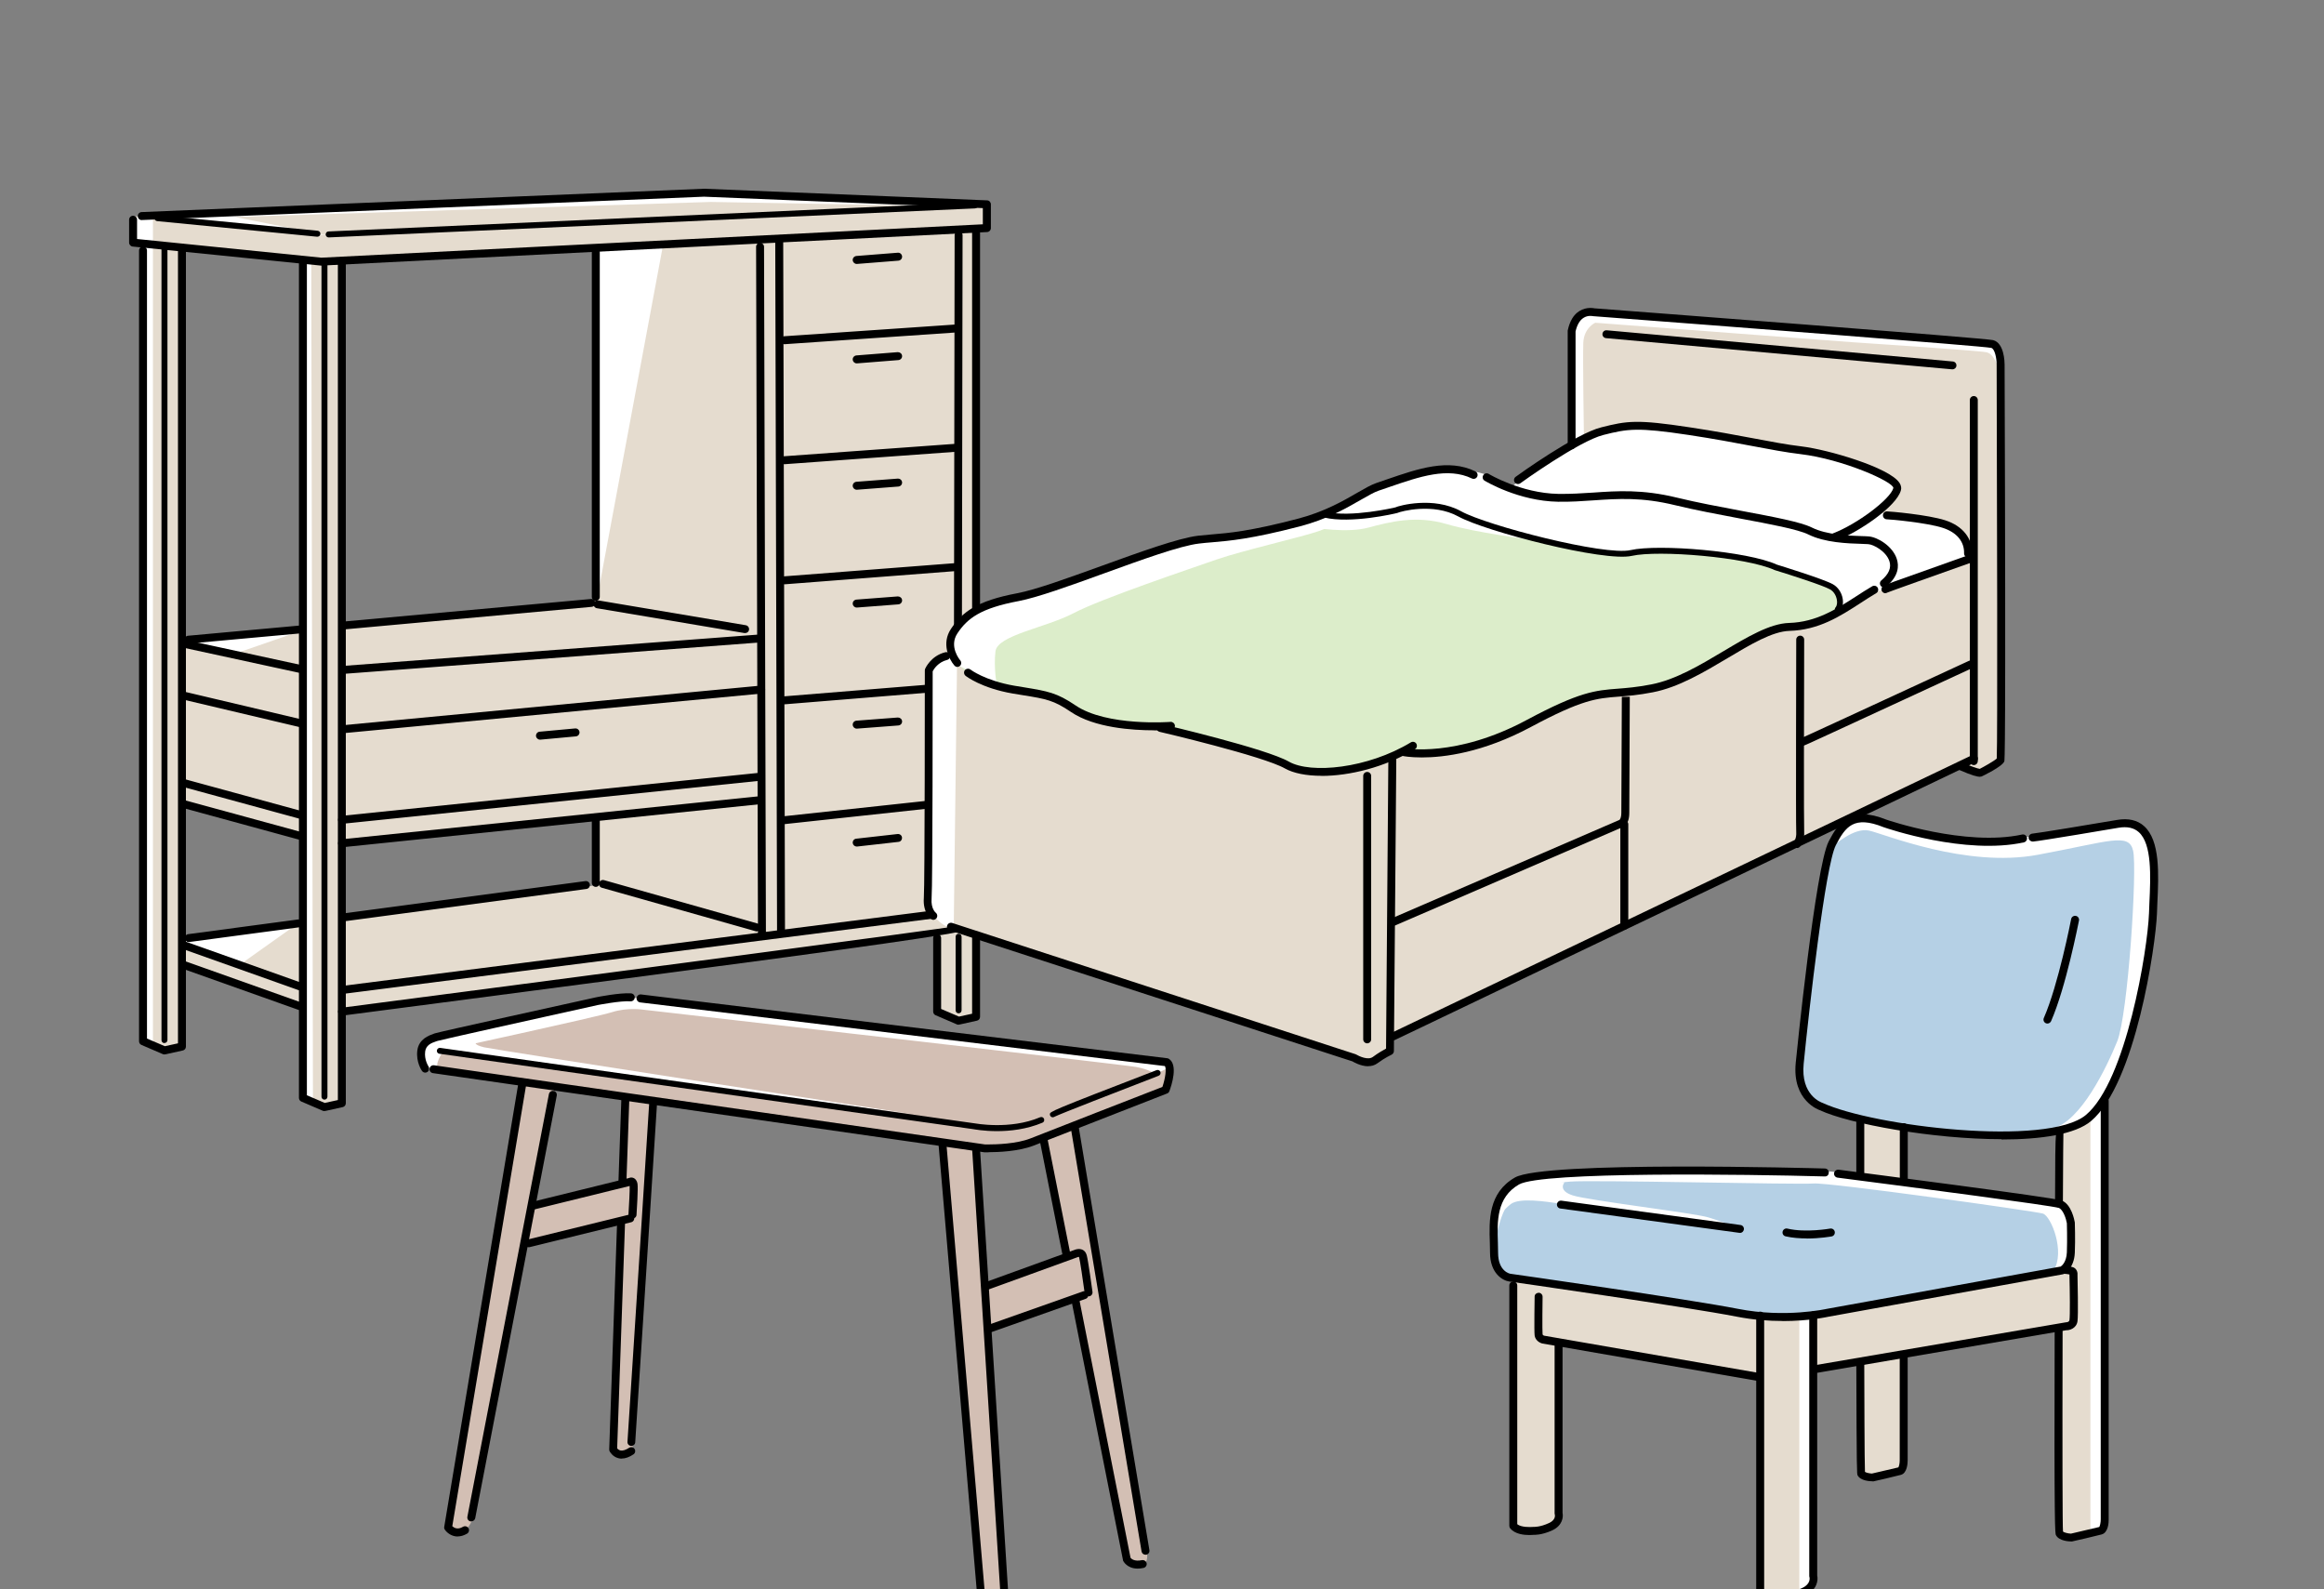 <svg width="234" height="160" viewBox="0 0 234 160" fill="none" xmlns="http://www.w3.org/2000/svg">
<rect x="0" y="0" width="234" height="160" fill="#808080" stroke="none"/>
<g clip-path="url(#clip0_3082_24801)">
<g clip-path="url(#clip1_3082_24801)">
<path d="M99.4 20.7L70.99 19.52L13.33 21.799L13.37 24.279L14.34 24.7L14.4 104.69L16.61 105.67L18.29 105.47L18.25 97.309L30.16 101.39L30.45 110.44L32.68 111.49L34.45 111.15L34.37 101.76L94.39 94.059C94.39 94.059 94.39 101.68 94.31 101.8C94.23 101.93 96.58 102.85 96.58 102.85L98.43 102.51L98.26 23.18L99.4 23.049V20.7ZM30.41 92.669L18.46 94.73V80.969L30.41 84.249V92.669ZM30.25 63.55L18.47 64.389L18.13 25.079L30.67 26.169L30.25 63.539V63.55ZM34.54 26.34L59.88 24.91V60.429L34.46 62.87L34.54 26.34ZM59.88 89.139L34.38 92.419C34.25 92.499 34.46 84.889 34.46 84.889L59.96 82.409L59.88 89.139Z" fill="#E5DCCF"/>
<path d="M15.4 105V24.62V22.07L32.89 23.69L23.62 21.84L71.58 20.33L97.52 20.79L71.23 19.4L13.89 21.72L13.43 22.53L13.66 24.27L14.36 25.08L14.24 104.54L15.4 105Z" fill="white"/>
<path d="M31.34 26.011L31.511 111.11L30.5 110.52C30.5 110.52 30.081 25.671 30.25 25.921C30.421 26.171 31.34 26 31.34 26V26.011Z" fill="white"/>
<path d="M66.74 24.78L60.02 60.78L60.15 25.31L66.74 24.78Z" fill="white"/>
<path d="M18.98 64.41L30.081 63.58L23.82 65.75L18.98 64.41Z" fill="white"/>
<path d="M18.67 94.58L30.34 92.72L24.38 96.95L18.73 95.03L18.67 94.58Z" fill="white"/>
<path d="M16.56 106.15C16.51 106.15 16.45 106.14 16.4 106.12L14.24 105.19C14.09 105.13 14 104.98 14 104.82V25.22C14 25 14.18 24.82 14.4 24.82C14.62 24.82 14.8 25 14.8 25.22V104.55L16.6 105.32L17.92 105.03V24.95C17.92 24.73 18.1 24.55 18.32 24.55C18.54 24.55 18.72 24.73 18.72 24.95V105.36C18.72 105.55 18.59 105.71 18.41 105.75L16.65 106.14C16.65 106.14 16.59 106.14 16.56 106.14V106.15Z" fill="black"/>
<path d="M16.56 105.01C16.39 105.01 16.26 104.88 16.26 104.71V25.09C16.26 24.92 16.39 24.79 16.56 24.79C16.73 24.79 16.86 24.92 16.86 25.09V104.7C16.86 104.87 16.73 105 16.56 105V105.01Z" fill="black"/>
<path d="M32.66 111.85C32.61 111.85 32.55 111.84 32.5 111.82L30.34 110.89C30.19 110.83 30.1 110.68 30.1 110.52V26.37C30.1 26.15 30.28 25.97 30.5 25.97C30.72 25.97 30.9 26.15 30.9 26.37V110.26L32.7 111.03L34.02 110.74V26.39C34.02 26.17 34.2 25.99 34.42 25.99C34.64 25.99 34.82 26.17 34.82 26.39V111.06C34.82 111.25 34.69 111.41 34.51 111.45L32.75 111.84C32.75 111.84 32.69 111.84 32.66 111.84V111.85Z" fill="black"/>
<path d="M32.67 110.7C32.5 110.7 32.37 110.57 32.37 110.4V26.24C32.37 26.07 32.5 25.94 32.67 25.94C32.84 25.94 32.97 26.07 32.97 26.24V110.4C32.97 110.57 32.84 110.7 32.67 110.7Z" fill="black"/>
<path d="M96.52 103.16C96.47 103.16 96.41 103.15 96.36 103.13L94.2 102.2C94.05 102.14 93.96 101.99 93.96 101.83V94.43C93.96 94.21 94.14 94.029 94.36 94.029C94.58 94.029 94.76 94.21 94.76 94.43V101.57L96.56 102.34L97.88 102.05V23.169C97.88 22.95 98.06 22.77 98.28 22.77C98.5 22.77 98.68 22.95 98.68 23.169V102.36C98.68 102.55 98.55 102.71 98.37 102.75L96.61 103.14C96.61 103.14 96.55 103.14 96.52 103.14V103.16Z" fill="black"/>
<path d="M96.52 102.01C96.35 102.01 96.22 101.88 96.22 101.71V94.3C96.22 94.13 96.35 94 96.52 94C96.69 94 96.82 94.13 96.82 94.3V101.71C96.82 101.88 96.69 102.01 96.52 102.01Z" fill="black"/>
<path d="M32.34 26.74L13.36 24.82C13.16 24.8 13 24.63 13 24.42V22.12C13 21.9 13.18 21.72 13.4 21.72C13.62 21.72 13.8 21.9 13.8 22.12V24.06L32.36 25.94L98.96 22.58V20.95L70.89 19.8L14.29 22.15C14.08 22.18 13.88 21.99 13.87 21.77C13.87 21.55 14.03 21.36 14.25 21.35L70.9 19L99.39 20.17C99.6 20.17 99.77 20.36 99.77 20.57V22.96C99.77 23.17 99.6 23.35 99.39 23.36L32.34 26.74Z" fill="black"/>
<path d="M31.95 23.83C31.95 23.83 31.93 23.83 31.92 23.83L15.82 22.26C15.66 22.24 15.53 22.1 15.55 21.93C15.57 21.77 15.71 21.65 15.88 21.66L31.99 23.23C32.15 23.25 32.28 23.39 32.26 23.56C32.25 23.71 32.11 23.83 31.96 23.83H31.95Z" fill="black"/>
<path d="M33.09 23.9C32.93 23.9 32.8 23.77 32.79 23.61C32.79 23.44 32.91 23.3 33.08 23.3L98.15 20.38C98.34 20.38 98.46 20.5 98.46 20.67C98.46 20.84 98.34 20.98 98.17 20.98L33.1 23.9H33.09Z" fill="black"/>
<path d="M30.4 67.77C30.4 67.77 30.34 67.77 30.31 67.77L18.55 65.22C18.33 65.17 18.2 64.96 18.24 64.74C18.29 64.52 18.5 64.39 18.72 64.43L30.48 66.98C30.7 67.03 30.83 67.24 30.79 67.46C30.75 67.65 30.58 67.77 30.4 67.77Z" fill="black"/>
<path d="M30.4 73.24C30.4 73.24 30.34 73.24 30.31 73.23L18.55 70.45C18.33 70.4 18.2 70.18 18.25 69.97C18.3 69.75 18.52 69.62 18.73 69.67L30.49 72.45C30.71 72.5 30.84 72.72 30.79 72.93C30.75 73.11 30.58 73.24 30.4 73.24Z" fill="black"/>
<path d="M34.52 73.81C34.32 73.81 34.14 73.65 34.12 73.45C34.1 73.23 34.26 73.03 34.48 73.01L76.6 69.02C76.82 69.01 77.02 69.16 77.04 69.38C77.06 69.6 76.9 69.8 76.68 69.82L34.56 73.81C34.56 73.81 34.53 73.81 34.52 73.81Z" fill="black"/>
<path d="M34.66 67.83C34.45 67.83 34.28 67.67 34.26 67.46C34.24 67.24 34.41 67.05 34.63 67.03L76.25 63.89C76.47 63.88 76.66 64.04 76.68 64.26C76.7 64.48 76.53 64.67 76.31 64.69L34.69 67.83C34.69 67.83 34.67 67.83 34.66 67.83Z" fill="black"/>
<path d="M30.38 84.58C30.38 84.58 30.309 84.58 30.27 84.57L18.509 81.36C18.299 81.3 18.169 81.08 18.23 80.87C18.29 80.66 18.509 80.53 18.72 80.59L30.48 83.8C30.689 83.86 30.82 84.08 30.759 84.29C30.709 84.47 30.549 84.58 30.369 84.58H30.38Z" fill="black"/>
<path d="M30.38 82.46C30.38 82.46 30.309 82.46 30.27 82.45L18.509 79.24C18.299 79.18 18.169 78.96 18.23 78.75C18.29 78.54 18.509 78.41 18.72 78.47L30.48 81.68C30.689 81.74 30.82 81.96 30.759 82.17C30.709 82.35 30.549 82.46 30.369 82.46H30.38Z" fill="black"/>
<path d="M34.44 85.29C34.24 85.29 34.06 85.14 34.04 84.93C34.02 84.71 34.18 84.51 34.4 84.49L76.52 80.15C76.75 80.13 76.94 80.29 76.96 80.51C76.98 80.73 76.82 80.93 76.6 80.95L34.48 85.29C34.48 85.29 34.45 85.29 34.44 85.29Z" fill="black"/>
<path d="M34.44 82.93C34.24 82.93 34.06 82.78 34.04 82.57C34.02 82.35 34.18 82.15 34.4 82.13L76.52 77.79C76.75 77.76 76.94 77.93 76.96 78.15C76.98 78.37 76.82 78.57 76.6 78.59L34.48 82.93C34.48 82.93 34.45 82.93 34.44 82.93Z" fill="black"/>
<path d="M34.44 102.25C34.24 102.25 34.07 102.1 34.04 101.9C34.01 101.68 34.17 101.48 34.38 101.45C55.39 98.71 95.41 93.46 96.46 93.2L96.58 93.58L96.97 93.67C96.91 93.924 86.433 95.424 65.54 98.17C50.01 100.22 34.48 102.24 34.48 102.24C34.46 102.24 34.44 102.24 34.43 102.24L34.44 102.25Z" fill="black"/>
<path d="M96.41 91.639C96.19 91.639 96.01 91.46 96.01 91.24L96.12 23.669C96.12 23.45 96.3 23.27 96.52 23.27C96.74 23.27 96.92 23.45 96.92 23.669L96.81 91.24C96.81 91.46 96.63 91.639 96.41 91.639Z" fill="black"/>
<path d="M76.72 94.64C76.5 94.64 76.32 94.46 76.32 94.24L76.13 24.84C76.13 24.62 76.31 24.44 76.53 24.44C76.73 24.44 76.93 24.62 76.93 24.84L77.12 94.24C77.12 94.46 76.94 94.64 76.72 94.64Z" fill="black"/>
<path d="M78.64 94.21C78.42 94.21 78.24 94.03 78.24 93.81L78.06 24.42C78.06 24.2 78.24 24.02 78.46 24.02C78.71 24 78.86 24.2 78.86 24.42L79.04 93.81C79.04 94.03 78.86 94.21 78.64 94.21Z" fill="black"/>
<path d="M34.68 100.03C34.48 100.03 34.31 99.88 34.28 99.68C34.25 99.46 34.41 99.26 34.63 99.23L96.21 91.37C96.42 91.34 96.63 91.5 96.66 91.72C96.69 91.94 96.53 92.14 96.31 92.17L34.73 100.03C34.73 100.03 34.7 100.03 34.68 100.03Z" fill="black"/>
<path d="M30.171 101.68C30.171 101.68 30.081 101.68 30.041 101.66L18.421 97.53C18.21 97.46 18.101 97.23 18.18 97.02C18.25 96.81 18.48 96.7 18.691 96.78L30.311 100.91C30.52 100.98 30.631 101.21 30.55 101.42C30.491 101.58 30.34 101.69 30.171 101.69V101.68Z" fill="black"/>
<path d="M30.171 99.69C30.171 99.69 30.081 99.69 30.041 99.67L18.421 95.54C18.21 95.47 18.101 95.24 18.18 95.03C18.25 94.82 18.48 94.71 18.691 94.79L30.311 98.92C30.52 98.99 30.631 99.22 30.55 99.43C30.491 99.59 30.34 99.7 30.171 99.7V99.69Z" fill="black"/>
<path d="M59.99 89.28C59.77 89.28 59.59 89.1 59.59 88.88V82.54C59.59 82.32 59.77 82.14 59.99 82.14C60.21 82.14 60.39 82.32 60.39 82.54V88.88C60.39 89.1 60.21 89.28 59.99 89.28Z" fill="black"/>
<path d="M59.99 60.49C59.77 60.49 59.59 60.31 59.59 60.09V25.381C59.59 25.16 59.77 24.98 59.99 24.98C60.21 24.98 60.39 25.16 60.39 25.381V60.081C60.39 60.3 60.21 60.48 59.99 60.48V60.49Z" fill="black"/>
<path d="M75.03 63.73C75.03 63.73 74.99 63.73 74.96 63.73L60.1 61.23C59.88 61.19 59.74 60.99 59.77 60.77C59.81 60.55 60.01 60.41 60.23 60.44L75.09 62.94C75.31 62.98 75.45 63.18 75.42 63.4C75.39 63.6 75.22 63.73 75.03 63.73Z" fill="black"/>
<path d="M34.76 63.349C34.56 63.349 34.38 63.19 34.36 62.989C34.34 62.77 34.5 62.58 34.72 62.559L59.5 60.3C59.72 60.279 59.91 60.44 59.94 60.66C59.96 60.88 59.8 61.069 59.58 61.09L34.8 63.349C34.8 63.349 34.78 63.349 34.76 63.349Z" fill="black"/>
<path d="M18.97 64.79C18.77 64.79 18.59 64.63 18.57 64.43C18.55 64.21 18.71 64.02 18.93 64L30.09 62.98C30.31 62.96 30.5 63.12 30.52 63.34C30.54 63.56 30.38 63.75 30.16 63.77L19 64.79C19 64.79 18.98 64.79 18.96 64.79H18.97Z" fill="black"/>
<path d="M76.21 93.77C76.21 93.77 76.14 93.77 76.1 93.75L60.6 89.37C60.39 89.31 60.26 89.09 60.32 88.88C60.38 88.67 60.6 88.54 60.81 88.6L76.31 92.98C76.52 93.04 76.65 93.26 76.59 93.47C76.54 93.65 76.38 93.76 76.21 93.76V93.77Z" fill="black"/>
<path d="M34.81 92.73C34.61 92.73 34.44 92.58 34.41 92.38C34.38 92.16 34.53 91.96 34.75 91.93L58.94 88.7C59.16 88.67 59.36 88.82 59.39 89.04C59.42 89.26 59.27 89.46 59.05 89.49L34.86 92.72C34.86 92.72 34.82 92.72 34.81 92.72V92.73Z" fill="black"/>
<path d="M19.01 94.841C18.81 94.841 18.64 94.691 18.61 94.49C18.58 94.27 18.73 94.07 18.95 94.04L30.01 92.561C30.23 92.531 30.43 92.68 30.46 92.9C30.49 93.121 30.34 93.32 30.12 93.35L19.06 94.831C19.06 94.831 19.02 94.831 19.01 94.831V94.841Z" fill="black"/>
<path d="M78.99 34.65C78.781 34.65 78.611 34.49 78.591 34.28C78.57 34.06 78.74 33.87 78.96 33.85L96.171 32.67C96.38 32.64 96.581 32.82 96.6 33.04C96.621 33.26 96.451 33.45 96.231 33.47L79.02 34.65C79.02 34.65 79.001 34.65 78.99 34.65Z" fill="black"/>
<path d="M78.99 46.73C78.781 46.73 78.611 46.57 78.591 46.36C78.57 46.14 78.74 45.95 78.96 45.93L96.171 44.68C96.38 44.65 96.581 44.83 96.6 45.05C96.621 45.27 96.451 45.46 96.231 45.48L79.02 46.73C79.02 46.73 79.001 46.73 78.99 46.73Z" fill="black"/>
<path d="M78.99 58.82C78.781 58.82 78.611 58.66 78.591 58.45C78.57 58.23 78.74 58.04 78.96 58.02L96.171 56.69C96.391 56.69 96.581 56.84 96.6 57.06C96.621 57.28 96.451 57.47 96.231 57.49L79.02 58.82C79.02 58.82 79.001 58.82 78.99 58.82Z" fill="black"/>
<path d="M78.99 70.9C78.781 70.9 78.611 70.74 78.591 70.53C78.57 70.31 78.74 70.12 78.96 70.1L96.171 68.7C96.4 68.68 96.581 68.85 96.6 69.07C96.621 69.29 96.451 69.48 96.231 69.5L79.02 70.9C79.02 70.9 79.001 70.9 78.99 70.9Z" fill="black"/>
<path d="M78.99 82.97C78.79 82.97 78.61 82.82 78.59 82.61C78.57 82.39 78.72 82.19 78.94 82.17L96.15 80.31C96.38 80.28 96.57 80.45 96.59 80.66C96.61 80.88 96.46 81.08 96.24 81.1L79.03 82.96C79.03 82.96 79 82.96 78.99 82.96V82.97Z" fill="black"/>
<path d="M86.26 36.58C86.05 36.58 85.88 36.42 85.86 36.21C85.84 35.99 86.01 35.8 86.23 35.78L90.4 35.45C90.62 35.45 90.81 35.6 90.83 35.82C90.85 36.04 90.68 36.23 90.46 36.25L86.29 36.58C86.29 36.58 86.27 36.58 86.26 36.58Z" fill="black"/>
<path d="M86.26 26.57C86.05 26.57 85.88 26.41 85.86 26.2C85.84 25.98 86.01 25.79 86.23 25.77L90.4 25.44C90.62 25.42 90.81 25.59 90.83 25.81C90.85 26.03 90.68 26.22 90.46 26.24L86.29 26.57C86.29 26.57 86.27 26.57 86.26 26.57Z" fill="black"/>
<path d="M86.26 49.3C86.05 49.3 85.88 49.14 85.86 48.93C85.84 48.71 86.01 48.52 86.23 48.5L90.4 48.18C90.63 48.18 90.81 48.33 90.83 48.55C90.85 48.77 90.68 48.96 90.46 48.98L86.29 49.3C86.29 49.3 86.27 49.3 86.26 49.3Z" fill="black"/>
<path d="M86.26 61.16C86.05 61.16 85.88 61 85.86 60.79C85.84 60.57 86.01 60.38 86.23 60.36L90.4 60.04C90.62 60.04 90.81 60.19 90.83 60.41C90.85 60.63 90.68 60.82 90.46 60.84L86.29 61.16C86.29 61.16 86.27 61.16 86.26 61.16Z" fill="black"/>
<path d="M86.26 73.35C86.05 73.35 85.88 73.191 85.86 72.981C85.84 72.76 86.01 72.57 86.23 72.55L90.4 72.231C90.62 72.231 90.81 72.38 90.83 72.6C90.85 72.82 90.68 73.01 90.46 73.031L86.29 73.35C86.29 73.35 86.27 73.35 86.26 73.35Z" fill="black"/>
<path d="M86.26 85.22C86.06 85.22 85.89 85.07 85.86 84.87C85.84 84.65 85.99 84.45 86.21 84.43L90.38 83.96C90.6 83.94 90.8 84.09 90.82 84.31C90.84 84.53 90.69 84.73 90.47 84.75L86.3 85.22C86.3 85.22 86.27 85.22 86.25 85.22H86.26Z" fill="black"/>
<path d="M54.37 74.46C54.17 74.46 53.99 74.3 53.97 74.1C53.95 73.88 54.11 73.68 54.33 73.66L57.91 73.33C58.13 73.31 58.32 73.47 58.35 73.69C58.37 73.91 58.21 74.11 57.99 74.13L54.41 74.46C54.41 74.46 54.38 74.46 54.37 74.46Z" fill="black"/>
</g>
<g clip-path="url(#clip2_3082_24801)">
<path d="M95.82 65.79C95.82 65.79 95.15 65.92 94.64 66.25C94.13 66.58 93.67 66.63 93.63 67.93C93.59 69.23 93.29 89.48 93.29 89.48C93.29 89.48 93.46 91.29 93.84 92.01C94.22 92.73 96.24 93.65 96.24 93.65L136.64 106.91C136.64 106.91 137.52 107.33 138.2 106.87C138.88 106.41 139.93 105.82 139.93 105.82L140.06 104.26L197.17 76.99L199.13 78L201.21 76.74C201.21 76.74 201.72 76.61 201.53 75.35C201.34 74.09 201.47 36.97 201.47 36.97C201.47 36.97 201.43 35.25 200.86 34.91C200.29 34.57 199.44 34.53 199.44 34.53L160.45 31.41C160.45 31.41 159.37 31.33 158.77 32.1C158.17 32.87 158.26 33.96 158.26 33.96L158.34 44.59L152.07 49.47L114.85 61.37L95.83 65.79H95.82Z" fill="#E5DCCF"/>
<path d="M98.15 68.15C98.15 68.15 96.7 67.46 96.19 66.35C95.68 65.24 95.46 63.07 97.86 61.68C100.26 60.29 102.34 60.07 105.34 59.22C108.34 58.37 112.82 56.6 116.07 55.46C119.32 54.32 124.62 53.66 126.58 53.5C128.54 53.34 131.22 52.77 133.56 51.67C135.9 50.57 136.56 49.87 139.27 48.83C141.98 47.79 145.05 46.9 147.07 47.28C149.09 47.66 153.54 49.87 155.12 50.09C156.7 50.31 163.83 49.71 166.04 49.87C168.25 50.03 175.26 51.89 177.15 52.17C179.04 52.45 182.52 53.84 183.56 53.87C184.6 53.9 188.17 54.31 189.05 54.69C189.93 55.07 190.94 56.21 190.53 57.4C190.12 58.59 189.52 59.26 187.97 59.93C186.42 60.6 183.61 62.64 181.88 62.99C180.14 63.34 178.85 63.18 176.77 64.32C174.69 65.46 171.94 67.19 169.67 68.11C167.4 69.03 165.25 69.34 164.05 69.53C162.85 69.72 159.73 70.16 157.39 71.14C155.05 72.12 150.07 74.71 147.04 75.5C144.01 76.29 141.33 75.66 141.33 75.66C141.33 75.66 138.27 76.92 135.65 77.43C133.03 77.94 131.33 77.81 130.54 77.46C129.75 77.11 128.11 76.26 128.11 76.26C128.11 76.26 119.46 73.99 118.64 73.7C117.82 73.41 116.59 73.16 116.59 73.16C116.59 73.16 112.04 73.1 110.15 72.34C108.26 71.58 106.49 70.16 105.79 70C105.09 69.84 102.03 69.53 100.83 69.18C99.63 68.83 98.15 68.14 98.15 68.14V68.15Z" fill="#DCEDCA"/>
<path d="M188.46 59.74L195.75 57.21L198.06 56.3C198.06 56.3 198.59 55.54 197.68 54.37C196.77 53.2 196.4 52.86 194.96 52.59C193.52 52.32 189.1 51.61 189.1 51.61C189.1 51.61 191.07 49.95 190.95 49.19C190.83 48.43 189.55 47.6 188.83 47.38C188.11 47.16 183.99 45.6 181.99 45.38C179.99 45.16 169.93 43.49 168.61 43.15C167.29 42.81 163.02 42.62 161.43 43.3C159.84 43.98 154.06 47.46 153.61 47.76C153.16 48.06 152.21 49.08 152.21 49.08C152.21 49.08 150.62 48.25 150.09 47.98C149.56 47.71 148.54 47.4 147.06 47.28C145.58 47.16 141.28 47.95 140.11 48.4C138.94 48.85 137.96 49.31 136.94 49.91C135.92 50.51 134.18 51.38 133.56 51.67C132.94 51.96 132.71 51.96 132.71 51.96C132.71 51.96 138.23 52.11 140.34 51.47C142.46 50.83 145.33 50.98 146.46 51.36C147.59 51.74 151.22 53.74 154.62 54.35C158.02 54.95 162.78 55.9 163.92 55.79C165.06 55.68 170.53 55.34 174.05 55.98C177.56 56.62 178.89 57.3 178.89 57.3C178.89 57.3 184.26 58.81 184.86 59.42C185.46 60.03 185.43 61.27 185.43 61.27L188.45 59.76L188.46 59.74Z" fill="white"/>
<path d="M96 93.47C95.87 93.5 94.55 93.22 93.7 91.67C93.7 91.67 93.42 90.5 93.42 89.52C93.42 88.54 93.58 67.87 93.58 67.87C93.58 67.87 93.2 67.46 93.77 66.95C94.34 66.44 95.7 65.97 95.7 65.97C95.7 65.97 95.64 64.96 95.95 63.98C96.26 63 97.53 61.52 98.79 61.04C100.05 60.56 104.47 59.87 106.37 58.99C108.26 58.11 117.13 55.11 120.23 54.44C123.33 53.77 131.4 52.61 132.48 52.14C133.56 51.67 136.3 50.28 136.3 50.28L139.68 51.57C139.68 51.57 136.18 51.98 135.67 52.01C135.16 52.04 134.5 52.86 132.8 53.46C131.1 54.06 125.1 55.42 122.48 56.33C119.86 57.25 110.93 60.24 108.09 61.73C105.25 63.21 100.42 63.94 100.23 65.58C100.04 67.22 100.36 68.96 100.36 68.96L96.36 66.92L96.03 93.46L96 93.47Z" fill="white"/>
<path d="M158.28 44.38V33.59C158.28 33.46 158.6 31.63 159.2 31.51C159.8 31.39 162.51 31.7 162.51 31.7L181.95 33.06L199.69 34.45C199.69 34.45 201.14 34.58 201.27 36.03L201.4 37.8C201.4 37.8 201.02 35.65 200.01 35.46C199 35.27 186.5 34.45 186.5 34.45L160.62 32.49C160.62 32.49 159.48 33 159.42 34.51C159.36 36.02 159.48 43.85 159.48 43.85L158.28 44.39V44.38Z" fill="white"/>
<path d="M132.33 53.11C132.33 53.11 135.6 53.7 137.79 53.11C139.99 52.52 142.6 51.86 145.63 52.75C148.66 53.64 153.94 54.29 153.94 54.29C153.94 54.29 147.94 51.8 145.98 51.26C144.02 50.72 141.7 50.9 140.1 51.38C138.5 51.86 134.28 51.74 134.1 51.74C133.92 51.74 132.32 53.11 132.32 53.11H132.33Z" fill="white"/>
<path d="M93.98 92.6C93.9 92.6 93.82 92.58 93.75 92.52C93.72 92.49 92.9 91.87 93.02 90.38C93.12 89.13 93.12 67.7 93.12 67.49C93.12 67.44 93.13 67.38 93.15 67.33C93.17 67.28 93.72 66.02 95.18 65.66C95.39 65.61 95.61 65.74 95.66 65.95C95.71 66.16 95.58 66.38 95.37 66.43C94.46 66.66 94.03 67.35 93.91 67.58C93.91 69.32 93.91 89.19 93.8 90.45C93.72 91.47 94.2 91.87 94.22 91.88C94.39 92.02 94.42 92.27 94.29 92.44C94.21 92.54 94.09 92.6 93.97 92.6H93.98Z" fill="black"/>
<path d="M137.77 107.34C136.98 107.34 136.23 106.88 136.18 106.85L95.63 93.67C95.42 93.6 95.3 93.38 95.37 93.17C95.44 92.96 95.66 92.85 95.87 92.91L136.5 106.13C136.88 106.35 137.75 106.75 138.23 106.4C138.78 105.99 139.29 105.71 139.56 105.56L139.79 76.48C139.79 76.26 139.97 76.08 140.19 76.08C140.41 76.08 140.59 76.26 140.59 76.48L140.35 105.81C140.35 105.96 140.26 106.1 140.12 106.17C140.12 106.17 139.45 106.48 138.69 107.04C138.4 107.26 138.06 107.33 137.74 107.33L137.77 107.34Z" fill="black"/>
<path d="M137.66 105.03C137.44 105.03 137.26 104.85 137.26 104.63V78.11C137.26 77.89 137.44 77.71 137.66 77.71C137.88 77.71 138.06 77.89 138.06 78.11V104.63C138.06 104.85 137.88 105.03 137.66 105.03Z" fill="black"/>
<path d="M140.29 104.73C140.14 104.73 140 104.65 139.93 104.5C139.83 104.3 139.92 104.06 140.12 103.97L198.58 76.01C198.78 75.91 199.02 76 199.11 76.2C199.2 76.4 199.12 76.64 198.92 76.73L140.46 104.69C140.4 104.72 140.35 104.73 140.29 104.73Z" fill="black"/>
<path d="M198.74 77.02C198.52 77.02 198.34 76.84 198.34 76.62V40.27C198.34 40.05 198.52 39.87 198.74 39.87C198.96 39.87 199.14 40.05 199.14 40.27V76.62C199.14 76.84 198.96 77.02 198.74 77.02Z" fill="black"/>
<path d="M199.37 78.2C199.12 78.2 198.58 78.08 197.3 77.52C197.1 77.43 197.01 77.19 197.09 76.99C197.18 76.79 197.42 76.7 197.62 76.78C198.29 77.08 199.15 77.39 199.34 77.4C199.66 77.24 200.79 76.61 201.05 76.36C201.14 74.57 201.08 49.81 201.04 36.7C201.04 36.05 200.85 35.11 200.49 35.02C199.63 34.84 173.91 32.85 160.43 31.83C160.35 31.82 159.89 31.71 159.44 32C159.06 32.24 158.79 32.71 158.64 33.37V44.83C158.64 45.05 158.47 45.23 158.25 45.23C158.03 45.23 157.85 45.05 157.85 44.83V33.28C158.06 32.3 158.45 31.67 159.03 31.31C159.77 30.85 160.53 31.04 160.56 31.04C164.52 31.34 199.82 34.03 200.68 34.24C201.81 34.52 201.84 36.47 201.84 36.69C201.98 76.26 201.84 76.56 201.81 76.65C201.58 77.2 199.6 78.13 199.58 78.14C199.54 78.16 199.48 78.19 199.36 78.19L199.37 78.2Z" fill="black"/>
<path d="M196.599 37.18C196.599 37.18 196.579 37.18 196.559 37.18L161.709 34.04C161.489 34.02 161.329 33.83 161.349 33.61C161.369 33.39 161.559 33.23 161.779 33.25L196.629 36.39C196.849 36.41 197.009 36.6 196.989 36.82C196.969 37.03 196.799 37.18 196.589 37.18H196.599Z" fill="black"/>
<path d="M96.4 67.14C96.29 67.14 96.18 67.09 96.1 67C95.55 66.37 94.77 64.78 95.75 63.31C96.88 61.62 98.33 60.49 102.43 59.72C104.25 59.38 107.62 58.16 110.88 56.98C114.7 55.6 118.66 54.16 120.64 53.93C121.1 53.88 121.54 53.84 122.01 53.8C123.72 53.66 125.85 53.48 130.64 52.23C133.31 51.54 135.26 50.42 136.67 49.6C137.43 49.16 138.03 48.82 138.54 48.64C138.92 48.51 139.3 48.38 139.67 48.25C142.84 47.16 145.83 46.14 148.55 47.45C148.75 47.55 148.83 47.78 148.74 47.98C148.64 48.18 148.41 48.26 148.21 48.17C145.78 47 142.94 47.98 139.94 49.01C139.56 49.14 139.18 49.27 138.8 49.4C138.36 49.55 137.79 49.88 137.07 50.29C135.61 51.13 133.62 52.28 130.84 53C125.98 54.26 123.81 54.44 122.07 54.59C121.61 54.63 121.17 54.66 120.72 54.72C118.83 54.94 114.92 56.36 111.14 57.73C107.7 58.98 104.45 60.15 102.56 60.51C98.74 61.23 97.41 62.24 96.4 63.76C95.52 65.08 96.64 66.43 96.69 66.48C96.83 66.65 96.81 66.9 96.65 67.04C96.57 67.1 96.48 67.14 96.39 67.14H96.4Z" fill="black"/>
<path d="M116.22 73.52C114.02 73.52 110.19 73.27 107.83 71.67C106.1 70.49 105.32 70.36 103.03 69.99L101.99 69.82C98.83 69.28 97.28 68.08 97.22 68.03C97.05 67.89 97.02 67.64 97.15 67.47C97.29 67.3 97.54 67.27 97.71 67.4C97.72 67.41 99.18 68.52 102.13 69.03L103.17 69.2C105.46 69.58 106.41 69.73 108.29 71.01C111.44 73.15 117.8 72.68 117.87 72.67C118.07 72.66 118.28 72.82 118.3 73.04C118.32 73.26 118.15 73.45 117.93 73.47C117.85 73.47 117.19 73.53 116.23 73.53L116.22 73.52Z" fill="black"/>
<path d="M133.07 78.1C131.53 78.1 130.23 77.84 129.38 77.36C127.21 76.12 116.86 73.69 116.75 73.67C116.54 73.62 116.4 73.4 116.45 73.19C116.5 72.98 116.71 72.84 116.93 72.89C117.36 72.99 127.5 75.37 129.77 76.67C131.98 77.93 137.7 77.37 142.06 74.73C142.25 74.62 142.5 74.68 142.61 74.87C142.72 75.06 142.66 75.31 142.47 75.42C139.42 77.26 135.85 78.11 133.06 78.11L133.07 78.1Z" fill="black"/>
<path d="M143.15 76.25C141.99 76.25 141.31 76.12 141.24 76.1C141.02 76.06 140.88 75.84 140.93 75.63C140.97 75.41 141.18 75.28 141.4 75.32C141.45 75.33 146.6 76.31 153.74 72.47C159.04 69.63 160.65 69.5 162.88 69.33C163.79 69.26 164.81 69.18 166.26 68.9C168.7 68.43 171.16 66.97 173.54 65.55C175.94 64.12 178.21 62.77 180.14 62.71C182.88 62.63 184.89 61.32 186.85 60.06C187.4 59.7 187.95 59.35 188.51 59.02C188.7 58.91 188.95 58.97 189.06 59.16C189.17 59.35 189.11 59.6 188.92 59.71C188.37 60.03 187.84 60.38 187.3 60.73C185.26 62.05 183.14 63.42 180.18 63.51C178.46 63.56 176.28 64.86 173.97 66.24C171.53 67.69 169.01 69.19 166.43 69.69C164.94 69.98 163.89 70.06 162.97 70.13C160.76 70.3 159.3 70.42 154.15 73.18C149.3 75.78 145.38 76.25 143.18 76.25H143.15Z" fill="black"/>
<path d="M189.69 59.13C189.58 59.13 189.46 59.08 189.38 58.989C189.24 58.819 189.26 58.569 189.43 58.429C190.18 57.8 190.46 57.15 190.24 56.489C189.91 55.499 188.65 54.809 188.1 54.779C187.91 54.77 187.69 54.76 187.44 54.749C186.06 54.709 183.74 54.63 182.09 53.809C181.05 53.289 178.21 52.76 175.21 52.2C172.99 51.779 170.69 51.349 168.63 50.849C165.29 50.039 162.94 50.2 160.45 50.37C159.32 50.45 158.15 50.529 156.88 50.51C152.9 50.44 149.62 48.469 149.48 48.389C149.29 48.279 149.23 48.029 149.35 47.84C149.46 47.65 149.71 47.59 149.9 47.709C149.93 47.73 153.14 49.65 156.9 49.719C158.13 49.739 159.28 49.66 160.4 49.59C162.84 49.419 165.36 49.249 168.82 50.09C170.86 50.59 173.14 51.01 175.35 51.429C178.54 52.029 181.3 52.539 182.44 53.109C183.93 53.849 186.14 53.929 187.45 53.969C187.71 53.969 187.94 53.989 188.13 53.999C189.01 54.05 190.55 54.95 190.98 56.249C191.21 56.94 191.21 57.98 189.92 59.05C189.85 59.109 189.75 59.139 189.66 59.139L189.69 59.13Z" fill="black"/>
<path d="M184.71 54.469C184.55 54.469 184.4 54.37 184.34 54.209C184.26 53.999 184.36 53.77 184.57 53.69C187 52.76 190.34 50.249 190.64 49.13C190.67 48.499 185.51 46.219 181.31 45.719C179.79 45.539 178.23 45.239 176.43 44.9C174.64 44.559 172.61 44.179 170.04 43.789C164.87 43.01 163.92 43.16 161.43 43.789C158.97 44.41 153.14 48.599 153.08 48.65C152.9 48.779 152.65 48.739 152.52 48.559C152.39 48.38 152.43 48.13 152.61 47.999C152.85 47.819 158.62 43.669 161.23 43.02C163.84 42.359 164.82 42.209 170.15 43.02C172.73 43.41 174.77 43.789 176.57 44.13C178.36 44.469 179.9 44.76 181.4 44.94C184.07 45.26 190.21 47.059 191.24 48.59C191.46 48.91 191.45 49.179 191.4 49.349C190.97 50.999 187.12 53.58 184.85 54.45C184.8 54.469 184.75 54.48 184.71 54.48V54.469Z" fill="black"/>
<path d="M189.83 59.72C189.7 59.72 189.58 59.65 189.5 59.53C189.38 59.35 189.45 59.08 189.64 58.96C189.69 58.92 189.77 58.87 198.25 55.87C198.46 55.8 198.69 55.9 198.76 56.11C198.83 56.32 198.72 56.55 198.52 56.62C195.25 57.78 190.29 59.54 190.04 59.65C189.98 59.69 189.91 59.71 189.84 59.71L189.83 59.72Z" fill="black"/>
<path d="M140.33 93.199C140.18 93.199 140.03 93.109 139.96 92.959C139.87 92.759 139.96 92.519 140.17 92.429L163.06 82.539C163.06 82.539 163.25 82.399 163.25 81.809C163.25 80.799 163.3 70.149 163.3 70.149H164.1C164.1 70.149 164.05 80.799 164.05 81.809C164.05 83.079 163.43 83.279 163.3 83.299L140.49 93.159C140.44 93.179 140.38 93.189 140.33 93.189V93.199Z" fill="black"/>
<path d="M163.549 93.59C163.329 93.59 163.149 93.41 163.149 93.19V82.98C163.149 82.76 163.329 82.58 163.549 82.58C163.769 82.58 163.949 82.76 163.949 82.98V93.19C163.949 93.41 163.769 93.59 163.549 93.59Z" fill="black"/>
<path d="M180.94 85.37C180.85 85.37 180.75 85.34 180.68 85.27C180.51 85.13 180.5 84.88 180.64 84.71C180.66 84.69 180.9 84.37 180.86 83.77C180.81 82.96 180.86 65.15 180.86 64.39C180.86 64.17 181.04 63.99 181.26 63.99C181.48 63.99 181.66 64.17 181.66 64.39C181.64 70.8 181.62 83.09 181.66 83.71C181.72 84.65 181.29 85.17 181.24 85.23C181.16 85.32 181.05 85.37 180.94 85.37Z" fill="black"/>
<path d="M181.42 75.1C181.25 75.1 181.1 75 181.04 74.83C180.97 74.62 181.08 74.39 181.29 74.32C181.58 74.22 181.73 74.15 185.42 72.45C187.84 71.33 191.77 69.52 198.24 66.53C198.44 66.44 198.68 66.53 198.77 66.73C198.86 66.93 198.77 67.17 198.57 67.26C192.1 70.24 188.17 72.06 185.75 73.18C181.94 74.94 181.87 74.97 181.54 75.09C181.5 75.1 181.45 75.11 181.41 75.11L181.42 75.1Z" fill="black"/>
<path d="M198.17 56.12H198.15C197.93 56.12 197.76 55.929 197.76 55.709C197.8 54.529 197.02 53.59 195.62 53.139C193.98 52.609 190.28 52.279 189.99 52.279C189.77 52.279 189.59 52.099 189.59 51.88C189.59 51.66 189.77 51.48 189.99 51.48C190.27 51.48 194.11 51.809 195.87 52.38C197.61 52.94 198.62 54.2 198.56 55.739C198.56 55.959 198.37 56.13 198.16 56.13L198.17 56.12Z" fill="black"/>
<path d="M185.049 61.63C184.979 61.63 184.909 61.61 184.849 61.56C184.729 61.45 184.709 61.26 184.819 61.14C184.959 60.99 185.009 60.68 184.949 60.37C184.869 59.92 184.619 59.53 184.259 59.33C183.579 58.94 180.319 57.89 178.689 57.39C175.849 56.08 166.969 55.35 164.299 55.96C161.539 56.59 149.579 53.51 146.829 51.99C144.299 50.6 141.059 51.47 140.689 51.64C140.439 51.71 136.019 52.74 133.329 52.1C133.169 52.06 133.069 51.9 133.109 51.74C133.149 51.58 133.309 51.48 133.469 51.52C136.019 52.13 140.449 51.09 140.489 51.08C140.829 50.91 144.329 49.93 147.119 51.47C149.749 52.92 161.569 55.97 164.169 55.38C166.979 54.74 175.959 55.48 178.909 56.84C179.069 56.89 183.659 58.3 184.559 58.82C185.069 59.11 185.439 59.66 185.539 60.28C185.619 60.78 185.519 61.26 185.269 61.55C185.209 61.62 185.129 61.65 185.039 61.65L185.049 61.63Z" fill="black"/>
</g>
<g clip-path="url(#clip3_3082_24801)">
<path d="M117.34 109.68C117.55 109.43 117.72 108.71 117.72 108.04C117.72 107.37 117.3 106.9 117.3 106.9C117.3 106.9 66.5 100.92 64.94 100.59C63.38 100.26 61.62 100.46 61.62 100.46C61.62 100.46 44.87 104.04 43.81 104.37C42.76 104.71 42.29 105.8 42.46 106.77C42.63 107.74 43.64 107.57 43.64 107.57L52.6 109C52.6 109 44.91 152.94 44.95 153.4C44.99 153.86 45.92 154.37 46.59 154.16C47.26 153.95 47.64 152.77 47.64 152.77L52.9 125.16L62.37 123.14C62.37 123.14 61.91 143.85 61.86 144.86C61.82 145.87 61.78 145.95 62.45 146.33C63.12 146.71 63.67 146.04 63.67 146.04L65.86 110.98L94.9 115.02C94.9 115.02 99.02 164.01 99.15 165.78C99.28 167.55 100.2 167.38 100.96 167.21C101.72 167.04 101.59 166.12 101.59 166.12L99.74 133.84L108.16 130.85C108.16 130.85 112.71 154.21 113.13 155.85C113.55 157.49 114.35 157.53 115.02 157.45C115.69 157.37 115.48 156.31 115.48 156.31L108.28 113.42L115.27 110.6C115.27 110.6 117.12 109.93 117.33 109.67L117.34 109.68ZM62.75 119.1L53.57 121.29L55.84 109.55L62.91 110.56L62.74 119.1H62.75ZM99.2 129.62L98.19 115.73C98.19 115.73 100.21 115.65 102.19 115.31C104.17 114.97 105.09 114.59 105.09 114.59L107.4 126.33L99.19 129.61L99.2 129.62Z" fill="#D3BFB4"/>
<path d="M42.97 107.74C42.97 107.74 42.25 106.69 42.46 105.72C42.67 104.75 42.88 104.58 43.55 104.37C44.22 104.16 61.53 100.54 61.7 100.46C61.87 100.38 63.55 100.38 64.94 100.59L116.71 106.86C116.71 106.86 117.68 106.94 117.64 107.32C117.6 107.7 116.25 108.08 116.25 108.08C116.25 108.08 115.74 107.66 114.4 107.41C113.05 107.16 64.74 101.64 64.74 101.64C64.74 101.64 63.22 101.39 61.63 101.89C60.03 102.4 44.71 105.72 44.71 105.72C44.71 105.72 43.87 106.81 44.04 107.45L42.99 107.74H42.97Z" fill="white"/>
<path d="M47.9 104.92C47.9 104.92 47.65 105.17 48.74 105.43C49.83 105.69 91.84 112.16 91.84 112.16L43.35 105.68L47.9 104.92Z" fill="white"/>
<path d="M42.821 107.98C42.691 107.98 42.571 107.92 42.49 107.81C42.461 107.77 41.87 106.91 42.02 105.75C42.17 104.58 43.221 104.23 43.66 104.07L43.77 104.03C44.151 103.89 57.401 100.98 60.05 100.39C60.151 100.37 62.401 99.92 63.541 100C63.761 100.02 63.931 100.21 63.91 100.43C63.891 100.65 63.7 100.82 63.48 100.8C62.461 100.73 60.24 101.17 60.211 101.17C53.95 102.56 44.461 104.66 44.041 104.79L43.92 104.83C43.401 105 42.891 105.23 42.81 105.85C42.7 106.69 43.141 107.34 43.141 107.35C43.27 107.53 43.221 107.78 43.041 107.91C42.971 107.96 42.891 107.98 42.81 107.98H42.821Z" fill="black"/>
<path d="M99.541 116C99.291 116 99.141 116 99.111 116L43.591 108.03C43.371 108 43.221 107.8 43.251 107.58C43.281 107.36 43.491 107.21 43.701 107.24L99.181 115.21C99.181 115.21 99.291 115.21 99.481 115.21C100.261 115.21 102.371 115.16 103.791 114.59C105.531 113.9 115.601 109.97 117.041 109.42C117.351 108.51 117.461 107.57 117.291 107.32L64.451 100.91C64.231 100.88 64.071 100.68 64.101 100.46C64.131 100.24 64.321 100.08 64.551 100.11L117.521 106.53C117.581 106.53 117.641 106.56 117.691 106.59C118.641 107.19 117.971 109.24 117.741 109.85C117.701 109.96 117.621 110.04 117.511 110.08C117.511 110.08 105.971 114.58 104.091 115.32C102.571 115.92 100.441 115.99 99.541 115.99V116Z" fill="black"/>
<path d="M100.381 113.87C99.031 113.87 98.071 113.68 97.991 113.67L44.241 106.08C44.081 106.06 43.961 105.91 43.991 105.74C44.021 105.57 44.171 105.47 44.331 105.49L98.101 113.08C98.151 113.08 101.671 113.77 104.731 112.47C104.881 112.41 105.061 112.47 105.121 112.63C105.181 112.78 105.121 112.96 104.961 113.02C103.371 113.69 101.691 113.87 100.381 113.87Z" fill="black"/>
<path d="M106.011 112.48C105.841 112.48 105.711 112.35 105.711 112.18C105.711 111.9 105.711 111.87 116.451 107.73C116.601 107.67 116.781 107.75 116.841 107.9C116.901 108.05 116.821 108.23 116.671 108.29C112.701 109.82 106.691 112.16 106.201 112.41C106.151 112.45 106.081 112.47 106.011 112.47V112.48Z" fill="black"/>
<path d="M46.09 154.679C45.46 154.679 44.99 154.289 44.79 153.989C44.73 153.899 44.71 153.799 44.73 153.699L52.2 109.009C52.24 108.789 52.44 108.639 52.66 108.679C52.88 108.719 53.03 108.919 52.99 109.139L45.54 153.639C45.71 153.799 46.07 154.029 46.62 153.699C46.81 153.589 47.05 153.649 47.17 153.839C47.28 154.029 47.22 154.279 47.03 154.389C46.69 154.589 46.37 154.669 46.09 154.669V154.679Z" fill="black"/>
<path d="M47.461 153.159C47.461 153.159 47.41 153.159 47.38 153.159C47.16 153.119 47.02 152.909 47.06 152.689L55.27 110.139C55.31 109.919 55.52 109.779 55.74 109.819C55.961 109.859 56.1 110.069 56.06 110.289L47.85 152.829C47.81 153.019 47.651 153.149 47.461 153.149V153.159Z" fill="black"/>
<path d="M62.601 146.839C62.481 146.839 62.351 146.819 62.241 146.789C61.661 146.629 61.411 146.149 61.381 146.099C61.351 146.039 61.341 145.979 61.341 145.909L62.131 123.169C62.131 122.949 62.321 122.789 62.541 122.779C62.761 122.779 62.931 122.969 62.931 123.189L62.141 145.799C62.191 145.869 62.301 145.969 62.451 146.009C62.681 146.069 62.991 145.979 63.341 145.749C63.531 145.629 63.771 145.679 63.891 145.859C64.011 146.039 63.961 146.289 63.781 146.409C63.361 146.689 62.971 146.829 62.601 146.829V146.839Z" fill="black"/>
<path d="M62.67 119.409H62.66C62.441 119.409 62.27 119.219 62.27 118.999L62.56 110.719C62.56 110.499 62.761 110.319 62.971 110.329C63.191 110.329 63.361 110.519 63.361 110.739L63.071 119.03C63.071 119.25 62.88 119.419 62.67 119.419V119.409Z" fill="black"/>
<path d="M63.58 145.559C63.58 145.559 63.56 145.559 63.55 145.559C63.33 145.549 63.16 145.359 63.18 145.139C63.2 144.799 65.36 111.439 65.37 110.999C65.37 110.789 65.56 110.609 65.77 110.609C65.99 110.609 66.16 110.789 66.16 111.009C66.16 111.169 64.48 137.209 63.96 145.189C63.95 145.399 63.77 145.559 63.56 145.559H63.58Z" fill="black"/>
<path d="M100.33 167.589C100.02 167.589 99.751 167.519 99.52 167.389C99.02 167.099 98.921 166.619 98.9 166.559L94.51 115.319C94.49 115.099 94.65 114.909 94.871 114.889C95.1 114.869 95.281 115.029 95.3 115.249L99.68 166.449C99.68 166.449 99.74 166.609 99.921 166.709C100.17 166.849 100.57 166.819 101.08 166.649C101.29 166.579 101.52 166.689 101.59 166.899C101.66 167.109 101.55 167.339 101.34 167.409C100.97 167.539 100.63 167.599 100.32 167.599L100.33 167.589Z" fill="black"/>
<path d="M101.48 166.35C101.27 166.35 101.09 166.19 101.08 165.98L97.88 115.63C97.87 115.41 98.03 115.22 98.25 115.21C98.46 115.19 98.66 115.36 98.67 115.58L101.87 165.93C101.88 166.15 101.72 166.34 101.5 166.35C101.5 166.35 101.48 166.35 101.47 166.35H101.48Z" fill="black"/>
<path d="M114.551 157.909C113.491 157.909 113.121 157.179 113.101 157.149C113.081 157.119 113.071 157.089 113.071 157.049L107.921 131.119C107.881 130.899 108.021 130.689 108.231 130.649C108.451 130.609 108.661 130.749 108.701 130.959L113.831 156.819C113.911 156.919 114.211 157.219 114.971 157.059C115.181 157.019 115.401 157.149 115.451 157.359C115.501 157.569 115.361 157.789 115.151 157.839C114.931 157.889 114.731 157.909 114.551 157.909Z" fill="black"/>
<path d="M107.351 126.55C107.161 126.55 107.001 126.42 106.961 126.23L104.681 114.76C104.641 114.54 104.781 114.33 104.991 114.29C105.211 114.25 105.421 114.39 105.461 114.6L107.741 126.07C107.781 126.29 107.641 126.5 107.431 126.54C107.401 126.54 107.381 126.54 107.351 126.54V126.55Z" fill="black"/>
<path d="M115.331 156.51C115.141 156.51 114.971 156.37 114.941 156.18L107.831 113.63C107.791 113.41 107.941 113.21 108.161 113.17C108.381 113.13 108.581 113.28 108.621 113.5L115.731 156.05C115.771 156.27 115.621 156.47 115.401 156.51C115.381 156.51 115.361 156.51 115.331 156.51Z" fill="black"/>
<path d="M63.68 122.66C63.68 122.66 63.66 122.66 63.65 122.66C63.43 122.65 63.26 122.45 63.28 122.23C63.34 121.26 63.42 119.84 63.4 119.39L53.81 121.75C53.6 121.8 53.38 121.67 53.33 121.46C53.28 121.25 53.41 121.03 53.62 120.98L63.33 118.59C63.46 118.53 63.63 118.51 63.8 118.59C63.94 118.65 64.13 118.81 64.19 119.18C64.26 119.63 64.12 121.86 64.09 122.3C64.08 122.51 63.9 122.67 63.69 122.67L63.68 122.66Z" fill="black"/>
<path d="M53.231 125.559C53.051 125.559 52.891 125.439 52.841 125.259C52.791 125.049 52.921 124.829 53.131 124.779L63.371 122.269C63.581 122.219 63.801 122.349 63.851 122.559C63.901 122.769 63.771 122.989 63.561 123.039L53.321 125.549C53.321 125.549 53.261 125.559 53.221 125.559H53.231Z" fill="black"/>
<path d="M109.611 130.5C109.411 130.5 109.241 130.35 109.211 130.15C109.041 128.9 108.751 126.91 108.651 126.56C108.631 126.52 108.581 126.52 108.551 126.54L99.481 129.83C99.281 129.91 99.04 129.8 98.971 129.59C98.891 129.38 99.001 129.15 99.21 129.08L108.261 125.8C108.261 125.8 108.651 125.65 108.991 125.81C109.141 125.88 109.331 126.03 109.421 126.36C109.561 126.87 109.961 129.72 110.001 130.05C110.031 130.27 109.881 130.47 109.661 130.5C109.641 130.5 109.621 130.5 109.601 130.5H109.611Z" fill="black"/>
<path d="M99.711 134.13C99.551 134.13 99.391 134.03 99.331 133.86C99.261 133.65 99.371 133.42 99.571 133.35L109.051 130C109.261 129.93 109.491 130.04 109.561 130.24C109.631 130.45 109.521 130.68 109.321 130.75L99.841 134.1C99.841 134.1 99.751 134.12 99.711 134.12V134.13Z" fill="black"/>
</g>
<g clip-path="url(#clip4_3082_24801)">
<path d="M152.18 152.93C152.23 152.4 152.23 128.81 152.23 128.81L176.54 132.54C176.54 132.54 178.82 132.69 180.17 132.64C181.53 132.59 184.72 132.01 184.72 132.01L207.72 127.85C207.72 127.85 208.59 127.12 208.59 125.62C208.59 124.12 208.54 122.42 208.11 121.79C207.67 121.16 207.38 121.02 207.38 121.02L207.33 113.8C207.33 113.8 209.85 113.32 210.28 112.88C210.72 112.44 211.97 110.7 211.97 110.7C211.82 110.75 211.97 153.02 211.97 153.02C211.97 153.02 211.73 153.94 211.15 154.18C210.57 154.42 208.24 154.71 208.24 154.71C208.24 154.71 207.51 154.86 207.32 154.08C207.13 153.31 207.17 133.69 207.17 133.69L191.63 136.5L191.73 147.49C191.73 147.49 191.34 147.93 190.62 148.12C189.89 148.31 188 148.94 187.52 148.51C187.04 148.07 187.28 137.08 187.28 137.08L182.49 137.9L182.59 158.48C182.59 158.48 182.49 160.22 181.43 160.37C180.36 160.52 178.09 160.66 177.7 160.42C177.31 160.18 177.22 159.06 177.22 159.06V138.53L156.98 135.24L156.93 152.24C156.93 152.24 156.83 153.21 156.16 153.55C155.48 153.89 153.69 154.52 153.01 154.18C152.33 153.84 152.14 153.45 152.19 152.92L152.18 152.93Z" fill="#E5DCCF"/>
<path d="M187.14 112.83L191.65 113.75L191.7 119.12L187.14 118.3V112.83Z" fill="#E5DCCF"/>
<path d="M212.29 110.05C212.29 110.05 214.44 105.42 215.28 101.55C216.12 97.68 216.84 92.83 216.96 90.6C217.08 88.37 216.92 84.24 215.78 83.45C214.64 82.66 212.67 83.16 210.81 83.41C208.96 83.66 204.37 84.59 202.69 84.59C201.01 84.59 195.79 84.72 192.72 83.75C189.65 82.78 187.92 81.89 186.75 82.44C185.57 82.99 184.6 84.33 184.01 86.4C183.42 88.47 182.37 97.76 181.95 99.78C181.53 101.8 181.07 107.1 181.15 108.16C181.23 109.22 181.53 110.47 183.42 111.4C185.31 112.33 189.19 113.17 190.45 113.46C191.71 113.75 199.33 114.55 202.49 114.47C205.65 114.39 210.82 113.75 212.3 110.05H212.29Z" fill="#B5D0E5"/>
<path d="M207.73 127.84C207.73 127.84 208.53 127.33 208.6 125.61C208.67 123.89 208.82 122.46 208.12 121.78C207.42 121.1 206.36 121.07 206.36 121.07L184.77 118L181.99 117.96C181.99 117.96 157.87 117.88 154.93 118.25C151.98 118.63 150.55 120.82 150.43 122.67C150.31 124.52 150.39 127.38 150.85 127.89C151.31 128.4 152.58 128.69 153.46 128.9C154.34 129.11 176.55 132.54 176.55 132.54C176.55 132.54 179.35 132.69 180.74 132.52C182.13 132.35 184.06 132.27 184.06 132.27L207.73 127.84Z" fill="#B5D0E5"/>
<path d="M212.5 109.96C212.5 109.96 215.11 102.89 216.12 97.25C217.13 91.61 217.13 86.65 216.46 85.22C215.79 83.79 215.62 83.03 214.02 83.03C212.42 83.03 205.94 84.04 203.83 84.29C201.73 84.54 197.35 84.96 194.32 84.12C191.29 83.28 189.27 82.94 188.26 82.52C187.25 82.1 185.57 82.52 184.64 85.13C184.64 85.13 186.66 83.28 188.18 83.61C189.7 83.94 197.94 87.4 205.18 86.05C212.42 84.71 214.35 83.78 214.78 85.64C215.21 87.5 214.27 102.14 213.18 104.83C212.09 107.52 209.48 112.91 206.7 113.58C206.7 113.58 210.66 113.66 212.51 109.96H212.5Z" fill="white"/>
<path d="M210.48 112.15V154.07L212 153.73V110.3L210.48 112.15Z" fill="white"/>
<path d="M207.6 127.72C207.6 127.72 208.42 126.77 208.42 125.38C208.42 123.99 208.29 121.66 207.98 121.47C207.67 121.28 206.21 121.09 206.02 121.03C205.83 120.97 185.31 118 184.37 117.94C183.43 117.88 179.13 118 178.12 117.88C177.11 117.76 158.11 117.63 155.14 118.39C152.17 119.15 150.91 119.97 150.59 121.86C150.27 123.75 150.46 125.96 150.46 125.96C150.46 125.96 150.78 122.11 152.23 120.72C153.68 119.33 156.02 119.14 158.1 118.95C160.18 118.76 181.08 119.27 182.59 119.14C184.1 119.01 204.88 121.92 205.7 122.17C206.52 122.42 207.97 126.02 206.77 127.91L207.59 127.72H207.6Z" fill="white"/>
<path d="M157.54 119.01C157.54 119.01 156.78 119.83 158.36 120.34C159.94 120.85 170.54 122.11 172 122.55C173.46 122.99 175.66 123.81 174.71 123.75C173.76 123.69 158.36 121.35 157.03 121.16C155.7 120.97 152.99 120.53 152.11 121.22C151.23 121.91 150.91 122.55 150.91 122.55C150.91 122.55 150.91 119.71 152.61 119.2C154.31 118.69 157.53 119.01 157.53 119.01H157.54Z" fill="white"/>
<path d="M181.17 132.91V160.31C181.17 160.31 181.6 160.24 182.1 159.53C182.6 158.82 182.53 157.39 182.53 157.39V132.34L181.18 132.91H181.17Z" fill="white"/>
<path d="M207.31 121.45C207.53 121.45 207.71 121.27 207.71 121.05C207.73 116.23 207.75 114.66 207.76 114.16C207.77 114.12 207.78 114.08 207.78 114.04C207.78 113.58 207.56 113.51 207.36 113.49C207.2 113.49 207.1 113.5 207.04 113.93H206.98C206.98 114 206.99 114.06 207.02 114.11C206.94 114.92 206.93 116.78 206.92 121.04C206.92 121.26 207.1 121.44 207.32 121.44L207.31 121.45Z" fill="black"/>
<path d="M208.61 155.18C208.7 155.17 211.19 154.59 211.61 154.47C212.28 154.29 212.33 153.26 212.32 152.94V110.83C212.32 110.61 212.14 110.43 211.92 110.43C211.7 110.43 211.52 110.61 211.52 110.83V152.95C211.52 153.26 211.44 153.64 211.37 153.72C210.98 153.82 208.52 154.39 208.52 154.39C208.2 154.38 207.78 154.26 207.72 154.17C207.67 153.75 207.65 146.17 207.68 133.97C207.68 133.75 207.5 133.57 207.28 133.57C207.06 133.57 206.88 133.75 206.88 133.97C206.82 154.17 206.93 154.39 207.01 154.54C207.32 155.13 208.31 155.18 208.61 155.18Z" fill="black"/>
<path d="M187.31 118.54C187.53 118.54 187.71 118.36 187.71 118.14C187.71 116.14 187.71 114.61 187.71 113.55V112.97C187.71 112.75 187.54 112.54 187.31 112.57C187.09 112.57 186.91 112.75 186.91 112.97V113.55C186.91 114.604 186.91 116.134 186.91 118.14C186.91 118.36 187.09 118.54 187.31 118.54Z" fill="black"/>
<path d="M188.57 149.141C188.66 149.131 191.01 148.581 191.4 148.471C192.03 148.301 192.08 147.311 192.08 147.011V136.421C192.08 136.201 191.9 136.021 191.68 136.021C191.46 136.021 191.28 136.201 191.28 136.421V147.011C191.28 147.301 191.21 147.641 191.14 147.721C190.8 147.801 188.48 148.341 188.48 148.341C188.25 148.331 187.91 148.261 187.78 148.171C187.73 147.171 187.72 139.771 187.71 137.271C187.71 137.051 187.53 136.871 187.31 136.871C187.09 136.871 186.91 137.051 186.91 137.271C186.94 148.321 186.97 148.381 187.04 148.521C187.34 149.081 188.29 149.121 188.57 149.121V149.141Z" fill="black"/>
<path d="M191.69 119.19C191.91 119.19 192.09 119.01 192.09 118.79V113.47C192.09 113.25 191.91 113.07 191.69 113.07C191.47 113.07 191.29 113.25 191.29 113.47V118.79C191.29 119.01 191.47 119.19 191.69 119.19Z" fill="black"/>
<path d="M179.091 161.15C179.361 161.15 179.561 161.13 179.621 161.12C179.581 161.12 180.511 161.19 181.811 160.58C182.961 160.04 183.081 159.09 182.971 158.6V132.41C182.971 132.19 182.791 132.01 182.571 132.01C182.351 132.01 182.171 132.19 182.171 132.41V158.65C182.171 158.65 182.171 158.73 182.191 158.76C182.211 158.82 182.341 159.45 181.481 159.85C180.391 160.36 179.621 160.31 179.611 160.31C179.171 160.35 178.101 160.37 177.631 159.96V132.44C177.631 132.22 177.451 132.04 177.231 132.04C177.011 132.04 176.831 132.22 176.831 132.44V160.12C176.831 160.21 176.861 160.3 176.921 160.37C177.451 161.02 178.471 161.13 179.101 161.13L179.091 161.15Z" fill="black"/>
<path d="M153.971 154.53C154.201 154.53 154.371 154.51 154.421 154.51C154.391 154.51 155.201 154.57 156.311 154.05C157.321 153.57 157.421 152.73 157.331 152.3V135.17C157.331 134.95 157.151 134.77 156.931 134.77C156.711 134.77 156.531 134.95 156.531 135.17V152.35C156.531 152.35 156.531 152.42 156.551 152.46C156.571 152.54 156.651 153.01 155.971 153.32C155.061 153.75 154.411 153.71 154.411 153.71C154.041 153.74 153.171 153.76 152.771 153.44V129.41C152.771 129.19 152.591 129.01 152.371 129.01C152.151 129.01 151.971 129.19 151.971 129.41V153.6C151.971 153.69 152.001 153.78 152.061 153.86C152.531 154.43 153.421 154.53 153.971 154.53Z" fill="black"/>
<path d="M201.53 114.71C205.5 114.71 208.96 114.2 210.55 112.85C215.02 109.08 217.06 95.18 217.18 91.97L217.22 90.94C217.36 87.98 217.51 84.61 215.88 83.16C215.21 82.56 214.3 82.35 213.17 82.54C210.47 83 205.21 83.87 204.63 83.92C204.41 83.94 204.25 84.13 204.26 84.35C204.28 84.57 204.47 84.72 204.69 84.72C205.45 84.66 212.98 83.39 213.3 83.33C214.19 83.18 214.85 83.33 215.34 83.76C216.7 84.96 216.54 88.25 216.42 90.9L216.38 91.93C216.24 95.65 214.08 108.83 210.04 112.23C206.18 115.49 188.62 113.39 183.52 111.03C183.38 110.98 181.29 110.26 181.61 107.08C182.15 101.65 183.79 87.12 184.85 85.08C185.82 83.21 186.67 82.07 189.65 83.27C190 83.39 197.86 86.09 203.78 84.8C204 84.75 204.13 84.54 204.09 84.32C204.04 84.1 203.83 83.97 203.61 84.01C197.92 85.25 190.01 82.54 189.93 82.51C186.36 81.08 185.15 82.73 184.13 84.7C182.79 87.29 180.89 106.18 180.81 106.99C180.43 110.84 183.2 111.75 183.23 111.76C186.22 113.15 194.65 114.68 201.53 114.68V114.71Z" fill="black"/>
<path d="M182.78 138.22C182.78 138.22 182.82 138.22 182.85 138.22L208.06 133.91C208.34 133.93 209.07 133.75 209.18 133.01C209.27 132.4 209.19 128.78 209.18 128.37C209.21 128.14 209.13 127.76 208.8 127.6C208.57 127.49 208.09 127.45 207.9 127.43C207.7 127.41 207.49 127.58 207.47 127.8C207.45 128.02 207.62 128.21 207.84 128.23C208.03 128.24 208.25 128.27 208.37 128.3C208.37 128.34 208.37 128.38 208.37 128.39C208.41 129.98 208.44 132.48 208.37 132.89C208.34 133.12 208.03 133.11 207.98 133.12L182.69 137.44C182.47 137.48 182.33 137.68 182.36 137.9C182.39 138.09 182.56 138.23 182.75 138.23L182.78 138.22Z" fill="black"/>
<path d="M176.97 138.99C177.16 138.99 177.33 138.85 177.36 138.66C177.4 138.44 177.25 138.24 177.03 138.2L155.47 134.46C155.47 134.46 155.33 134.41 155.32 134.32C155.28 134.02 155.31 130.85 155.32 130.56C155.33 130.34 155.16 130.15 154.94 130.14C154.72 130.14 154.53 130.29 154.52 130.51C154.52 130.54 154.46 134 154.52 134.44C154.59 134.94 155.04 135.19 155.3 135.25L176.9 139C176.9 139 176.95 139 176.97 139V138.99Z" fill="black"/>
<path d="M179.49 132.991C182.15 132.991 184 132.571 184.11 132.551L207.71 128.281C207.71 128.281 207.79 128.261 207.83 128.241C207.87 128.221 208.84 127.691 208.91 126.111C208.97 124.741 208.91 123.131 208.91 123.061C208.87 122.831 208.57 121.221 207.58 120.851C206.76 120.541 187.33 118.041 185.12 117.751C184.91 117.731 184.7 117.881 184.67 118.101C184.64 118.321 184.8 118.521 185.02 118.551C193.59 119.651 206.61 121.371 207.3 121.601C207.74 121.771 208.04 122.711 208.11 123.141C208.11 123.141 208.16 124.751 208.11 126.071C208.07 127.011 207.64 127.401 207.49 127.501L183.94 131.761C183.88 131.771 179.77 132.701 175 131.761C170.12 130.801 152.28 128.251 152.1 128.231C152.05 128.231 150.84 128.011 150.84 126.111C150.84 125.791 150.83 125.441 150.82 125.091C150.75 122.961 150.67 120.551 152.94 119.241C155.23 117.921 175.94 118.211 183.73 118.431C183.99 118.441 184.13 118.261 184.14 118.041C184.15 117.821 183.97 117.641 183.75 117.631C182.6 117.601 155.48 116.841 152.53 118.541C149.84 120.091 149.93 122.871 150.01 125.111C150.02 125.461 150.03 125.791 150.03 126.101C150.03 128.191 151.3 128.921 151.98 129.011C152.16 129.031 169.98 131.591 174.84 132.541C176.52 132.871 178.11 132.981 179.48 132.981L179.49 132.991Z" fill="black"/>
<path d="M181.92 124.68C183.24 124.68 184.35 124.48 184.42 124.47C184.64 124.43 184.78 124.22 184.74 124C184.7 123.78 184.49 123.64 184.27 123.68C184.25 123.68 181.83 124.12 179.97 123.68C179.76 123.63 179.54 123.76 179.49 123.98C179.44 124.2 179.57 124.41 179.79 124.46C180.48 124.62 181.23 124.67 181.92 124.67V124.68Z" fill="black"/>
<path d="M175.19 124.12C175.39 124.12 175.56 123.97 175.59 123.77C175.62 123.55 175.47 123.35 175.25 123.32L157.22 120.87C157.01 120.84 156.8 120.99 156.77 121.21C156.74 121.43 156.89 121.63 157.11 121.66L175.14 124.11C175.14 124.11 175.18 124.11 175.19 124.11V124.12Z" fill="black"/>
<path d="M206.15 103.04C206.3 103.04 206.45 102.95 206.52 102.8C208.02 99.38 209.27 92.94 209.33 92.67C209.37 92.45 209.23 92.24 209.01 92.2C208.8 92.16 208.58 92.3 208.54 92.52C208.53 92.59 207.25 99.15 205.79 102.48C205.7 102.68 205.79 102.92 206 103.01C206.05 103.03 206.11 103.04 206.16 103.04H206.15Z" fill="black"/>
</g>
</g>
<defs>
<clipPath id="clip0_3082_24801">
<rect width="234" height="160" fill="white"/>
</clipPath>
<clipPath id="clip1_3082_24801">
<rect width="86.77" height="92.85" fill="white" transform="translate(13 19)"/>
</clipPath>
<clipPath id="clip2_3082_24801">
<rect width="108.91" height="76.34" fill="white" transform="translate(93 31)"/>
</clipPath>
<clipPath id="clip3_3082_24801">
<rect width="76.18" height="67.59" fill="white" transform="translate(42 100)"/>
</clipPath>
<clipPath id="clip4_3082_24801">
<rect width="67.3" height="79.15" fill="white" transform="matrix(-1 0 0 1 217.3 82)"/>
</clipPath>
</defs>
</svg>
